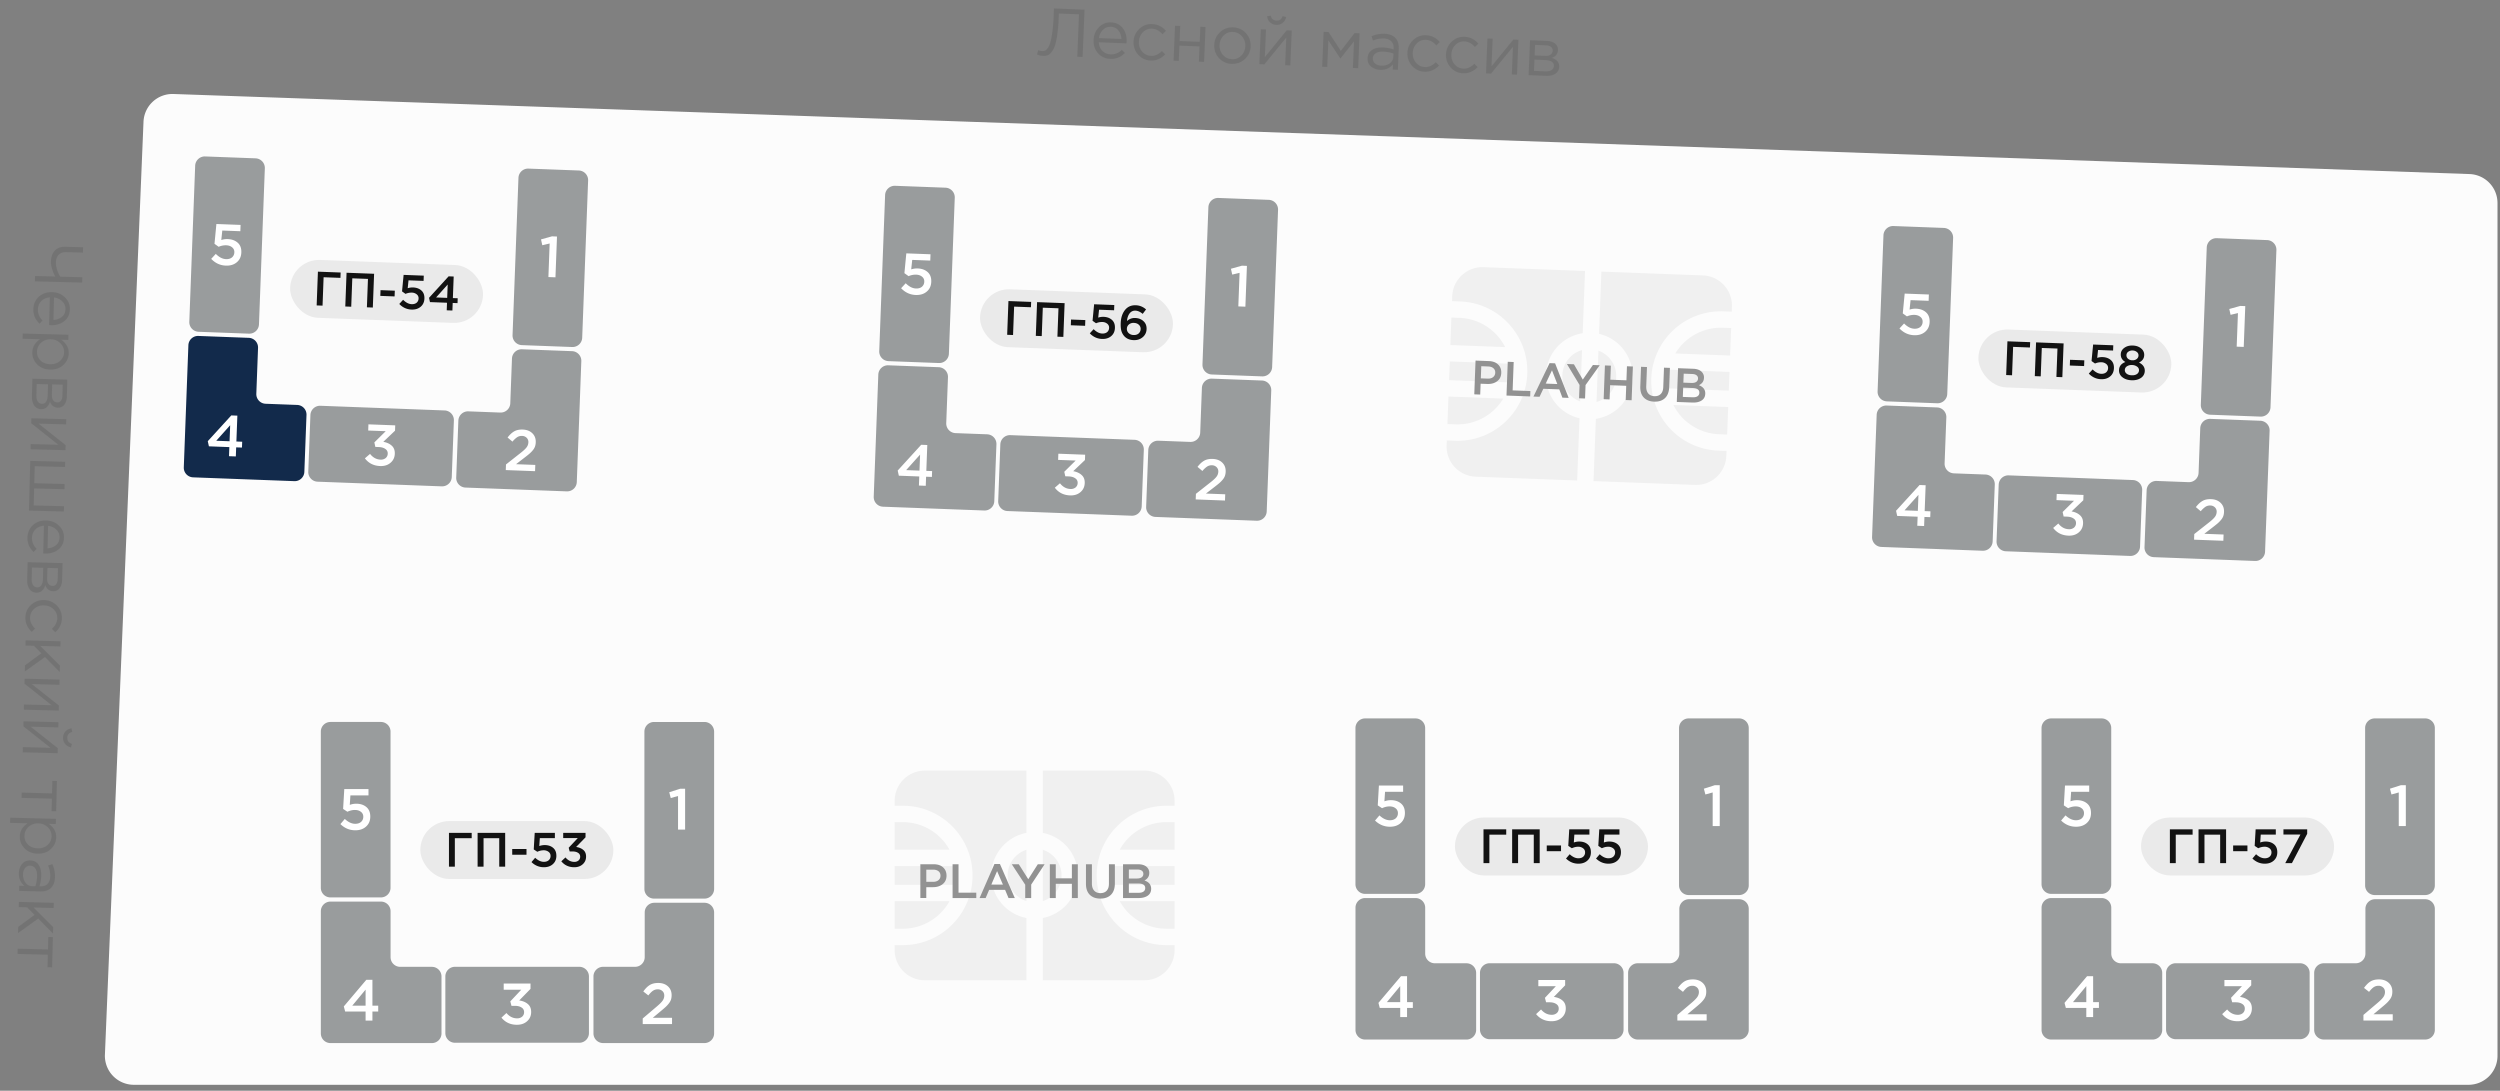 <svg width="259" height="113" viewBox="0 0 259 113" fill="none" xmlns="http://www.w3.org/2000/svg"><rect x="0" y="0" width="259" height="113" fill="#808080" stroke="none"/><g clip-path="url(#a)"><path d="M108.064 5.789a1.756 1.756 0 0 1-.632-.145l.131-.443c.1.05.244.08.43.088a.715.715 0 0 0 .254-.032c.076-.03.168-.11.276-.241.108-.136.2-.321.275-.556.075-.24.145-.59.211-1.05.07-.464.118-1.013.144-1.647l.036-.888 3.169.129-.2 4.896-.553-.023.179-4.392L109.7 1.4l-.022.532a15.206 15.206 0 0 1-.154 1.717c-.071.482-.156.862-.256 1.138a1.882 1.882 0 0 1-.356.644c-.137.158-.272.26-.405.306a1.262 1.262 0 0 1-.443.052zm6.962.311a1.754 1.754 0 0 1-1.266-.576c-.33-.369-.484-.83-.462-1.385.022-.527.205-.966.551-1.316a1.599 1.599 0 0 1 1.261-.502c.517.021.92.22 1.209.596.288.376.421.84.398 1.39a2.35 2.35 0 0 1-.014.188l-2.868-.117c.022.37.148.67.377.898.233.224.516.343.847.357.433.018.82-.137 1.161-.464l.323.314c-.424.436-.93.642-1.517.618zm-1.173-2.156l2.329.095c-.019-.35-.123-.645-.315-.881-.186-.241-.449-.369-.79-.383a1.057 1.057 0 0 0-.804.31 1.44 1.44 0 0 0-.42.86zm5.361 2.328a1.78 1.78 0 0 1-1.3-.607 1.875 1.875 0 0 1-.477-1.357c.022-.518.217-.954.586-1.308a1.765 1.765 0 0 1 1.345-.505c.559.023 1.033.257 1.421.702l-.357.35c-.321-.368-.685-.56-1.091-.577a1.206 1.206 0 0 0-.94.375c-.258.26-.395.589-.411.985-.016.392.096.73.337 1.016.245.28.557.429.935.444.387.016.758-.151 1.113-.5l.343.342c-.439.45-.94.663-1.504.64zm2.369.012l.148-3.616.538.022-.063 1.56 2.084.085.064-1.56.538.022-.147 3.616-.539-.022.065-1.58-2.085-.085-.064 1.58-.539-.022zm7.384-.168c-.378.354-.836.52-1.372.497a1.796 1.796 0 0 1-1.32-.607 1.853 1.853 0 0 1-.477-1.357c.021-.518.218-.954.592-1.307a1.813 1.813 0 0 1 1.373-.505c.536.022.976.224 1.32.607.344.383.506.836.485 1.358a1.853 1.853 0 0 1-.601 1.314zm-1.338.015a1.23 1.23 0 0 0 .967-.366c.263-.26.403-.589.419-.985a1.4 1.4 0 0 0-.351-1.016 1.25 1.25 0 0 0-.934-.452 1.221 1.221 0 0 0-.968.374 1.43 1.43 0 0 0-.412.985c-.016.392.099.73.344 1.016.246.28.557.429.935.444zm2.841.516l.147-3.616.539.022-.117 2.86 2.264-2.773.524.022-.147 3.616-.539-.022.117-2.861-2.271 2.773-.517-.021zm2.416-4.28a.942.942 0 0 1-.66.21.966.966 0 0 1-.648-.264 1.026 1.026 0 0 1-.304-.629l.374-.062c.08.33.279.502.596.515.317.013.529-.142.635-.464l.368.092c-.052.25-.173.45-.361.602zm4.093 4.545l.147-3.616.511.02 1.272 1.958 1.428-1.847.517.021-.147 3.616-.546-.022.112-2.756-1.41 1.778-1.247-1.886-.113 2.755-.524-.02zm6.005.322a1.537 1.537 0 0 1-.939-.34c-.257-.21-.379-.496-.364-.855.015-.378.167-.663.455-.857.288-.194.668-.281 1.139-.262.373.015.739.082 1.098.199l.005-.112c.013-.317-.07-.563-.25-.739-.18-.175-.44-.27-.78-.284a2.641 2.641 0 0 0-1.109.214l-.143-.447a3.147 3.147 0 0 1 1.328-.254c.513.02.897.17 1.152.446.241.262.353.622.334 1.079l-.09 2.21-.532-.022.022-.538c-.338.397-.78.584-1.326.562zm.123-.43c.335.014.624-.065.864-.237a.847.847 0 0 0 .378-.685l.014-.336c-.35-.117-.7-.183-1.05-.197-.331-.014-.592.043-.784.171a.622.622 0 0 0-.302.527c-.009.22.07.398.237.535.172.138.386.212.643.223zm4.48.625a1.777 1.777 0 0 1-1.3-.607 1.875 1.875 0 0 1-.477-1.357c.021-.518.217-.954.586-1.307a1.765 1.765 0 0 1 1.345-.506c.559.023 1.033.257 1.421.702l-.357.35c-.321-.368-.685-.56-1.091-.577a1.206 1.206 0 0 0-.94.375c-.258.26-.395.589-.411.985-.016.392.096.73.337 1.016.245.28.557.429.934.444.387.016.759-.15 1.114-.5l.343.343c-.439.449-.94.662-1.504.639zm3.995.163a1.775 1.775 0 0 1-1.299-.607 1.875 1.875 0 0 1-.477-1.357c.021-.518.216-.954.586-1.308a1.763 1.763 0 0 1 1.344-.505c.56.023 1.034.257 1.422.702l-.358.35c-.321-.368-.684-.56-1.09-.577a1.204 1.204 0 0 0-.94.375c-.258.26-.395.589-.411.985-.016.392.096.73.336 1.016.246.28.557.429.935.444.387.016.758-.151 1.113-.5l.344.342c-.439.45-.94.663-1.505.64zm2.37.012l.147-3.616.539.022-.117 2.86 2.264-2.772.525.021-.148 3.616-.538-.022.116-2.86-2.27 2.772-.518-.02zm4.412.18l.148-3.616 1.748.072c.359.014.643.107.851.28a.787.787 0 0 1 .295.67c-.016.387-.228.656-.636.808.526.166.779.475.761.928a.851.851 0 0 1-.386.705c-.245.168-.568.243-.969.227l-1.812-.074zm.558-.44l1.203.05c.256.01.461-.035.615-.136a.522.522 0 0 0 .242-.439.462.462 0 0 0-.221-.422c-.15-.104-.37-.162-.659-.174l-1.133-.046-.047 1.168zm.065-1.601l1.112.045c.224.01.403-.032.538-.125a.512.512 0 0 0 .22-.425.44.44 0 0 0-.174-.379c-.122-.098-.297-.152-.525-.161l-1.127-.046-.044 1.09zM3.63 28.595l2.092.054a4.024 4.024 0 0 1-.316-.771 2.424 2.424 0 0 1-.128-.767c.013-.485.146-.866.401-1.145.255-.278.615-.41 1.082-.399l1.847.048-.014.553-1.757-.046c-.312-.008-.562.08-.749.261-.186.182-.284.443-.293.784-.012.452.134.95.438 1.496l2.295.059-.014.553-4.899-.127.014-.553zm-.173 3.429c.013-.508.199-.933.558-1.274.363-.336.823-.497 1.378-.482.527.013.968.19 1.324.531.36.34.533.758.52 1.253-.013.518-.206.923-.577 1.217-.372.294-.833.434-1.384.42a2.296 2.296 0 0 1-.188-.012l.074-2.87c-.37.029-.667.159-.893.39-.22.238-.335.522-.344.853-.01.434.15.819.482 1.154l-.31.328c-.442-.417-.655-.92-.64-1.508zm2.139-1.205l-.06 2.33c.35-.023.642-.133.876-.327.239-.19.362-.455.37-.796a1.054 1.054 0 0 0-.322-.8 1.441 1.441 0 0 0-.864-.407zm-3.241 3.738l4.737.123-.013.538-.728-.018c.527.377.783.846.769 1.406-.012.462-.195.86-.55 1.197-.349.337-.81.497-1.384.483-.565-.015-1.015-.2-1.351-.554-.337-.354-.499-.762-.487-1.224.015-.569.283-1.024.806-1.365l-1.813-.047.014-.539zm1.478 1.866c-.01.364.109.67.355.92.25.249.59.379 1.019.39.415.01.754-.104 1.017-.345.268-.24.406-.538.415-.892a1.246 1.246 0 0 0-.375-.928c-.259-.268-.591-.407-.997-.417-.406-.01-.745.111-1.018.365a1.256 1.256 0 0 0-.416.907zm-.478 2.81l3.617.094-.045 1.749c-.01.36-.098.644-.267.854a.785.785 0 0 1-.666.305c-.387-.01-.66-.218-.817-.623-.159.528-.464.786-.917.774a.852.852 0 0 1-.711-.375c-.171-.243-.252-.564-.241-.966l.047-1.812zm.448.55l-.032 1.204c-.006.257.042.461.146.613a.52.52 0 0 0 .442.236.46.46 0 0 0 .419-.227c.102-.152.156-.372.164-.661l.03-1.134-1.17-.03zm1.602.042l-.029 1.113c-.006.224.039.402.133.535.1.138.242.21.43.215a.44.44 0 0 0 .375-.18c.096-.123.148-.3.154-.528l.029-1.127-1.092-.028zm-2.156 3.508l3.617.094-.013.538-2.863-.074 2.807 2.223-.014.525-3.617-.094.014-.539 2.862.074-2.807-2.229.014-.518zm-.114 4.415l3.617.093-.014.539-3.141-.081-.046 1.763 3.142.081-.014.54-3.142-.082-.046 1.764 3.142.08-.014.547-3.617-.094.133-5.15zm-.289 7.934c.013-.508.199-.933.558-1.274.363-.336.822-.497 1.378-.482.527.013.968.19 1.323.531.36.34.534.758.521 1.253-.013.518-.206.924-.578 1.218-.371.293-.832.433-1.383.419a2.296 2.296 0 0 1-.189-.012l.075-2.869c-.37.028-.667.158-.893.39-.22.237-.335.521-.344.852-.011.434.15.819.481 1.154l-.31.328c-.441-.417-.655-.92-.64-1.508zm2.138-1.205l-.06 2.33c.35-.023.643-.132.877-.327.238-.19.362-.455.37-.796a1.054 1.054 0 0 0-.322-.8 1.44 1.44 0 0 0-.865-.407zm-2.121 3.767l3.618.094-.045 1.75c-.01.358-.098.643-.267.853a.784.784 0 0 1-.666.305c-.387-.01-.66-.217-.817-.623-.159.528-.464.786-.917.775a.852.852 0 0 1-.711-.376c-.171-.242-.252-.564-.241-.965l.046-1.813zm.448.551l-.03 1.204c-.007.256.041.46.144.612a.52.52 0 0 0 .443.236.46.46 0 0 0 .419-.227c.101-.152.156-.372.164-.661l.029-1.134-1.169-.03zm1.603.041l-.029 1.113c-.006.224.039.403.133.536.1.138.242.209.429.214a.44.44 0 0 0 .376-.18c.096-.123.147-.3.153-.528l.03-1.126-1.092-.029zm-2.283 5.137c.014-.523.21-.959.587-1.309.383-.345.833-.51 1.35-.497a1.85 1.85 0 0 1 1.317.566c.363.37.539.815.525 1.337-.014.56-.241 1.037-.681 1.432l-.355-.352c.363-.327.55-.693.56-1.099.01-.364-.12-.675-.389-.934a1.428 1.428 0 0 0-.99-.397 1.43 1.43 0 0 0-1.011.352 1.26 1.26 0 0 0-.43.941c-.01.387.162.756.517 1.106l-.338.348c-.456-.432-.676-.93-.662-1.494zm.023 2.369l3.618.094-.014.538-2.085-.053 2.034 2.034-.017.665-1.529-1.553-2.09 1.501.016-.637 1.692-1.245-.764-.783-.875-.022.014-.539zm-.102 3.971l3.617.093-.013.539-2.863-.074L6.1 73.093l-.014.525-3.617-.094.014-.538 2.862.073-2.807-2.229.014-.517zm-.114 4.414l3.617.093-.014.54-2.862-.075 2.807 2.223-.014.524-3.617-.093.014-.539 2.862.074-2.807-2.23.014-.517zm4.315 2.352a.941.941 0 0 1-.22-.657.967.967 0 0 1 .254-.651c.163-.174.371-.278.624-.313l.068.373c-.33.084-.498.285-.506.603-.008.317.15.526.474.628l-.087.369a1.01 1.01 0 0 1-.607-.352zm-4.506 5.035l3.142.081.033-1.294.476.012-.081 3.135-.476-.012.034-1.295-3.142-.081.014-.546zM1.06 84.71l4.737.122-.014.539-.728-.02c.527.379.783.847.769 1.407-.012.462-.195.861-.55 1.197-.349.337-.81.498-1.384.483-.565-.015-1.015-.2-1.351-.553-.336-.355-.499-.763-.487-1.224.015-.57.283-1.025.806-1.366l-1.813-.047.014-.539zm1.478 1.865c-.01.364.108.67.354.92.25.249.59.379 1.02.39.414.01.754-.104 1.016-.345.268-.24.407-.538.416-.892a1.246 1.246 0 0 0-.376-.927c-.259-.268-.591-.408-.997-.418-.406-.01-.745.111-1.018.366a1.256 1.256 0 0 0-.415.906zm-.584 3.885c.01-.368.118-.682.326-.943.207-.26.49-.386.85-.377.377.01.665.157.863.442.198.285.291.664.28 1.135a4.08 4.08 0 0 1-.183 1.102l.112.002c.317.009.562-.078.735-.26.172-.183.263-.444.272-.785a2.638 2.638 0 0 0-.23-1.105l.444-.15c.194.453.285.894.274 1.324-.013.513-.156.899-.429 1.158-.258.245-.616.362-1.073.35l-2.211-.057.013-.532.54.014c-.403-.332-.597-.771-.583-1.317zm.431.117c-.008.336.075.623.251.86a.85.85 0 0 0 .69.369l.337.008c.111-.351.172-.702.18-1.052.01-.332-.051-.592-.182-.782a.623.623 0 0 0-.532-.294.625.625 0 0 0-.531.245c-.135.174-.206.39-.213.646zm-.431 2.861l3.618.093-.014.539-2.085-.054 2.034 2.034-.017.665-1.529-1.552-2.09 1.5.016-.636 1.692-1.245-.764-.783-.875-.023.014-.538zm-.125 4.845l3.142.08.033-1.294.476.013-.08 3.134-.477-.012.034-1.294-3.142-.082.014-.545z" fill="#737373"/><path d="M10.87 109.26l3.997-96.648a3 3 0 0 1 3.102-2.874l237.876 8.295a3 3 0 0 1 2.895 2.998v88.353a3 3 0 0 1-3 3H13.867a3 3 0 0 1-2.998-3.124z" fill="#FCFCFC"/><path d="M178.085 44.986l.849.032.107-2.849-5.676-.213a5.524 5.524 0 0 0 4.72 3.03zm-16.226-6.133a2.795 2.795 0 0 0 1.84 2.729l.199-5.312a2.796 2.796 0 0 0-2.039 2.583zm5.58.21a2.794 2.794 0 0 0-1.84-2.73l-.199 5.313a2.794 2.794 0 0 0 2.039-2.583zm6.124-2.443l5.676.214.107-2.85-.849-.03a5.524 5.524 0 0 0-4.934 2.667zm-.789 2.643c-.012.33.005.656.049.973l6.28.236.073-1.94-6.28-.235c-.068.312-.11.635-.122.966z" fill="#F0F0F0"/><path d="M150.451 30.684l-.019.515.849.032c3.249.122 5.922 2.385 6.711 5.379a7.185 7.185 0 0 1-.135 4.127 1.26 1.26 0 0 1-.022.064c-1.011 2.925-3.847 4.981-7.096 4.86l-.849-.032-.019.515a3.128 3.128 0 0 0 3.005 3.24l10.518.395.242-6.448a4.497 4.497 0 0 1-3.472-4.541 4.496 4.496 0 0 1 3.803-4.269l.242-6.447-10.518-.395a3.129 3.129 0 0 0-3.24 3.005zm25.971-2.151l-10.518-.395-.242 6.447a4.496 4.496 0 0 1 3.472 4.542 4.496 4.496 0 0 1-3.803 4.268l-.242 6.447 10.519.395a3.128 3.128 0 0 0 3.239-3.005l.02-.515-.849-.032c-3.25-.122-5.923-2.385-6.712-5.378a7.182 7.182 0 0 1-.232-2.108 7.184 7.184 0 0 1 .389-2.082c1.01-2.926 3.846-4.983 7.096-4.861l.849.032.02-.516a3.13 3.13 0 0 0-3.006-3.24z" fill="#F0F0F0"/><path d="M151.214 32.93l-.849-.032-.107 2.848 5.676.214a5.524 5.524 0 0 0-4.72-3.03zm4.523 8.365l-5.677-.213-.107 2.849.849.032a5.526 5.526 0 0 0 4.935-2.668zm.793-2.642a5.407 5.407 0 0 0-.049-.972l-6.28-.236-.073 1.94 6.28.235a5.48 5.48 0 0 0 .122-.967z" fill="#F0F0F0"/><path d="M152.735 40.854l.131-3.498 1.379.052c.407.015.726.134.958.356.232.222.341.513.327.873-.014.377-.158.665-.433.864-.271.2-.608.293-1.011.278l-.694-.026-.043 1.124-.614-.023zm.678-1.656l.714.027c.23.008.415-.043.556-.154a.575.575 0 0 0 .222-.452.549.549 0 0 0-.187-.468c-.129-.115-.31-.177-.544-.185l-.714-.027-.047 1.259zm2.659 1.782l.132-3.498.614.023-.11 2.938 1.839.069-.021.56-2.454-.093zm2.794.104l1.671-3.464.57.021 1.407 3.58-.65-.024-.323-.858-1.654-.062-.391.83-.63-.023zm1.266-1.343l1.205.045-.552-1.422-.653 1.377zm3.459 1.521l.052-1.38-1.309-2.17.724.027.921 1.586 1.048-1.512.704.027-1.468 2.051-.052 1.394-.62-.023zm2.548.096l.131-3.498.615.023-.055 1.454 1.669.063.054-1.454.615.023-.132 3.498-.614-.023.055-1.474-1.668-.063-.056 1.474-.614-.023zm5.228.252c-.463-.018-.823-.163-1.08-.437-.253-.273-.37-.659-.351-1.159l.075-2.013.615.023-.075 1.989c-.012.32.057.569.207.748.15.179.363.274.64.284.276.01.494-.065.654-.226.163-.16.25-.399.262-.715l.076-2.014.614.023-.074 1.984c-.02.51-.168.894-.444 1.154-.277.257-.65.376-1.119.358zm2.349.033l.132-3.498 1.569.06c.403.014.704.129.902.343a.799.799 0 0 1 .213.599c-.013.346-.189.6-.529.76.457.174.678.47.662.886-.011.306-.137.538-.376.696-.24.158-.558.23-.954.215l-1.619-.061zm.681-2.001l.839.031c.203.008.365-.026.484-.102a.417.417 0 0 0 .194-.357.377.377 0 0 0-.148-.331c-.103-.084-.253-.13-.45-.137l-.884-.034-.035.93zm-.056 1.479l1.02.038c.213.008.379-.027.499-.106a.416.416 0 0 0 .193-.358c.012-.313-.222-.479-.701-.497l-.975-.037-.036.96z" fill="#929292"/><path d="M120.836 96.215h.85v-2.85h-5.68a5.523 5.523 0 0 0 4.83 2.85zm-16.44-5.52c0 1.242.817 2.297 1.941 2.657v-5.315a2.796 2.796 0 0 0-1.941 2.658zm5.582 0a2.796 2.796 0 0 0-1.941-2.658v5.316a2.796 2.796 0 0 0 1.941-2.658zm6.028-2.67h5.68v-2.85h-.85a5.524 5.524 0 0 0-4.83 2.85zm-.688 2.67c0 .331.03.655.086.97h6.284v-1.94h-6.284a5.537 5.537 0 0 0-.086.97z" fill="#F0F0F0"/><path d="M92.685 82.96v.515h.85c3.252 0 6.008 2.162 6.909 5.123a7.181 7.181 0 0 1 .311 2.097 7.177 7.177 0 0 1-.311 2.097c-.901 2.962-3.657 5.123-6.909 5.123h-.85v.515a3.128 3.128 0 0 0 3.125 3.125h10.526v-6.452a4.497 4.497 0 0 1-3.641-4.408c0-2.185 1.57-4.01 3.641-4.408v-6.452H95.81a3.128 3.128 0 0 0-3.125 3.125zm25.878-3.125h-10.526v6.452a4.496 4.496 0 0 1 3.64 4.408 4.496 4.496 0 0 1-3.64 4.408v6.452h10.526a3.128 3.128 0 0 0 3.124-3.125v-.515h-.849c-3.252 0-6.008-2.161-6.909-5.123a7.213 7.213 0 0 1-.001-4.193c.9-2.962 3.657-5.124 6.91-5.124h.849v-.515a3.128 3.128 0 0 0-3.124-3.125z" fill="#F0F0F0"/><path d="M93.535 85.175h-.85v2.85h5.68a5.525 5.525 0 0 0-4.83-2.85zm4.831 8.19h-5.68v2.85h.849a5.524 5.524 0 0 0 4.83-2.85zm.69-2.67c0-.33-.03-.655-.086-.97h-6.285v1.94h6.285c.056-.314.086-.639.086-.97z" fill="#F0F0F0"/><path d="M95.349 93.036v-3.5h1.38c.406 0 .73.107.97.32.24.214.36.5.36.86 0 .377-.134.67-.4.88-.264.21-.597.316-1 .315h-.696v1.125h-.614zm.615-1.68h.715c.23 0 .413-.058.55-.174a.575.575 0 0 0 .205-.46c0-.2-.069-.354-.205-.46-.134-.11-.317-.166-.55-.166h-.715v1.26zm2.724 1.681v-3.5h.615v2.94h1.84v.56h-2.455zm2.796 0l1.54-3.525h.57l1.54 3.525h-.65l-.355-.845h-1.655l-.36.845h-.63zm1.215-1.39h1.205l-.605-1.4-.6 1.4zm3.513 1.39l.001-1.38-1.39-2.12h.725l.98 1.55.99-1.55h.705l-1.39 2.105-.001 1.395h-.62zm2.55 0v-3.5h.615v1.455h1.67v-1.455h.615v3.5h-.615v-1.475h-1.67v1.475h-.615zm5.233.056c-.463 0-.828-.132-1.095-.396-.263-.263-.395-.645-.395-1.145l.001-2.015h.615l-.001 1.99c0 .32.079.567.235.74.157.174.374.26.65.26.277 0 .492-.083.645-.25.157-.166.235-.408.235-.724l.001-2.015h.615l-.001 1.985c0 .51-.133.9-.4 1.17-.266.266-.635.4-1.105.4zm2.35-.055v-3.5h1.57c.403 0 .708.103.915.31a.803.803 0 0 1 .235.59c0 .346-.167.606-.5.78.463.156.695.443.695.86 0 .306-.117.543-.35.71-.234.166-.549.25-.945.25h-1.62zm.605-2.025h.84c.203 0 .363-.04.48-.12a.416.416 0 0 0 .18-.365.378.378 0 0 0-.16-.325c-.107-.08-.259-.12-.455-.12h-.885v.93zm0 1.48h1.02c.213 0 .378-.042.495-.125a.416.416 0 0 0 .18-.365c0-.314-.24-.47-.72-.47h-.975v.96z" fill="#929292"/><rect x="43.545" y="85.063" width="20" height="6" rx="3" fill="#EAEAEA"/><path d="M46.512 89.785v-3.5h2.355v.555h-1.745v2.945h-.61zm2.968 0v-3.5h2.856v3.5h-.615V86.84h-1.625v2.945h-.615zm3.586-1.235v-.595h1.48v.595h-1.48zm3.28 1.295a1.78 1.78 0 0 1-1.284-.535l.38-.445c.3.28.6.42.9.42.21 0 .378-.055.505-.165a.574.574 0 0 0 .19-.45.499.499 0 0 0-.206-.42.807.807 0 0 0-.52-.16c-.21 0-.425.052-.645.155l-.37-.245.1-1.715h2.09v.545h-1.56l-.055.82c.184-.066.369-.1.555-.1.357 0 .649.095.875.285.227.19.34.465.34.825 0 .357-.12.644-.36.86-.236.217-.548.325-.934.325zm3.146 0c-.557 0-1.003-.205-1.34-.615l.43-.4c.26.307.566.46.92.46a.647.647 0 0 0 .435-.145c.113-.1.17-.231.17-.395a.443.443 0 0 0-.22-.395c-.144-.096-.339-.145-.585-.145h-.285l-.1-.385.945-1.005h-1.515v-.535h2.315v.46l-.975 1c.306.044.555.147.745.31.19.16.285.389.285.685 0 .324-.115.589-.345.795-.227.207-.52.31-.88.31z" fill="#121212"/><path d="M40.459 91.973V75.795a1 1 0 0 0-1-1h-5.222a1 1 0 0 0-1 1v16.178a1 1 0 0 0 1 1h5.222a1 1 0 0 0 1-1zm-7.219 15.091a1 1 0 0 0 1 1h10.5a1 1 0 0 0 1-1v-5.9a1 1 0 0 0-1-1h-3.277a1 1 0 0 1-1-1v-4.76a1 1 0 0 0-1-1H34.24a1 1 0 0 0-1 1v12.66zm27.774-.034v-5.87a1 1 0 0 0-1-1H47.138a1 1 0 0 0-1 1v5.87a1 1 0 0 0 1 1h12.876a1 1 0 0 0 1-1zm.469.032a1 1 0 0 0 1 1h10.499a1 1 0 0 0 1-1V94.526a1 1 0 0 0-1-1h-5.19a1 1 0 0 0-1 1v4.635a1 1 0 0 1-1 1h-3.309a1 1 0 0 0-1 1v5.901zm12.499-14.966v-16.3a1 1 0 0 0-1-1H67.76a1 1 0 0 0-1 1v16.3a1 1 0 0 0 1 1h5.222a1 1 0 0 0 1-1z" fill="#999C9D"/><path d="M36.807 86.018c-.588 0-1.102-.214-1.542-.642l.456-.534c.36.336.72.504 1.08.504.252 0 .454-.066.606-.198a.69.69 0 0 0 .228-.54.599.599 0 0 0-.246-.504c-.16-.128-.368-.192-.624-.192-.252 0-.51.062-.774.186l-.444-.294.12-2.058h2.508v.654h-1.872l-.066.984c.22-.08.442-.12.666-.12.428 0 .778.114 1.05.342.272.228.408.558.408.99 0 .428-.144.772-.432 1.032-.284.26-.658.39-1.122.39zm1.068 19.717v-.942h-2.118l-.138-.528 2.334-2.76h.63v2.682h.6v.606h-.6v.942h-.708zm-1.38-1.548h1.38v-1.662l-1.38 1.662zm17.063 1.98c-.668 0-1.204-.246-1.608-.738l.516-.48c.312.368.68.552 1.104.552a.776.776 0 0 0 .522-.174.602.602 0 0 0 .204-.474.531.531 0 0 0-.264-.474c-.172-.116-.406-.174-.702-.174h-.342l-.12-.462 1.134-1.206h-1.818v-.642h2.778v.552l-1.17 1.2c.368.052.666.176.894.372.228.192.342.466.342.822 0 .388-.138.706-.414.954-.272.248-.624.372-1.056.372zm13.028-.072v-.582l1.446-1.23c.296-.248.5-.452.612-.612a.889.889 0 0 0 .174-.522c0-.2-.064-.358-.192-.474a.683.683 0 0 0-.486-.18.87.87 0 0 0-.498.15c-.144.1-.302.26-.474.48l-.522-.408c.216-.304.438-.526.666-.666.232-.144.526-.216.882-.216.412 0 .746.116 1.002.348.256.232.384.538.384.918 0 .164-.02.312-.06.444a1.3 1.3 0 0 1-.216.396c-.1.132-.21.254-.33.366-.116.108-.278.248-.486.42l-.864.72h1.998v.648h-3.036zm3.659-20.149v-3.48l-.756.21-.156-.6 1.128-.36h.516v4.23h-.732z" fill="#fff"/><rect x="150.732" y="84.695" width="20" height="6" rx="3" fill="#EAEAEA"/><path d="M153.69 89.418v-3.5h2.355v.555H154.3v2.945h-.61zm2.968 0v-3.5h2.855v3.5h-.615v-2.945h-1.625v2.945h-.615zm3.585-1.235v-.595h1.48v.595h-1.48zm3.281 1.295c-.49 0-.918-.178-1.285-.535l.38-.445c.3.28.6.42.9.42.21 0 .379-.055.505-.165a.573.573 0 0 0 .19-.45.498.498 0 0 0-.205-.42.805.805 0 0 0-.52-.16c-.21 0-.425.052-.645.155l-.37-.245.1-1.715h2.09v.545h-1.56l-.055.82c.184-.067.369-.1.555-.1.357 0 .649.095.875.285.227.19.34.465.34.825 0 .356-.12.643-.36.86-.236.216-.548.325-.935.325zm3.111 0c-.49 0-.919-.178-1.285-.535l.38-.445c.3.28.6.42.9.42.21 0 .378-.055.505-.165a.577.577 0 0 0 .19-.45.5.5 0 0 0-.205-.42.809.809 0 0 0-.52-.16c-.21 0-.425.052-.645.155l-.37-.245.1-1.715h2.09v.545h-1.56l-.055.82c.183-.067.368-.1.555-.1.356 0 .648.095.875.285.226.19.34.465.34.825 0 .356-.12.643-.36.86-.237.216-.549.325-.935.325z" fill="#121212"/><path d="M147.646 91.606V75.428a1 1 0 0 0-1-1h-5.221a1 1 0 0 0-1 1v16.178a1 1 0 0 0 1 1h5.221a1 1 0 0 0 1-1zm-7.218 15.091a1 1 0 0 0 1 1h10.5a1 1 0 0 0 1-1v-5.901a1 1 0 0 0-1-1h-3.278a1 1 0 0 1-1-1v-4.758a1 1 0 0 0-1-1h-5.222a1 1 0 0 0-1 1v12.659zm27.773-.035v-5.87a1 1 0 0 0-1-1h-12.876a1 1 0 0 0-1 1v5.87a1 1 0 0 0 1 1h12.876a1 1 0 0 0 1-1zm.47.033a1 1 0 0 0 1 1h10.499a1 1 0 0 0 1-1V94.159a1 1 0 0 0-1-1h-5.191a1 1 0 0 0-1 1v4.635a1 1 0 0 1-1 1h-3.308a1 1 0 0 0-1 1v5.901zM181.17 91.73V75.427a1 1 0 0 0-1-1h-5.222a1 1 0 0 0-1 1v16.301a1 1 0 0 0 1 1h5.222a1 1 0 0 0 1-1z" fill="#999C9D"/><path d="M143.995 85.65c-.588 0-1.102-.214-1.542-.642l.456-.534c.36.336.72.504 1.08.504.252 0 .454-.066.606-.198a.69.69 0 0 0 .228-.54.599.599 0 0 0-.246-.504c-.16-.128-.368-.192-.624-.192-.252 0-.51.062-.774.186l-.444-.294.12-2.058h2.508v.654h-1.872l-.066.984c.22-.08.442-.12.666-.12.428 0 .778.114 1.05.342.272.228.408.558.408.99 0 .428-.144.772-.432 1.032-.284.26-.658.39-1.122.39zm1.067 19.717v-.942h-2.118l-.138-.528 2.334-2.76h.63v2.682h.6v.606h-.6v.942h-.708zm-1.38-1.548h1.38v-1.662l-1.38 1.662zm17.063 1.98c-.668 0-1.204-.246-1.608-.738l.516-.48c.312.368.68.552 1.104.552a.776.776 0 0 0 .522-.174.602.602 0 0 0 .204-.474.531.531 0 0 0-.264-.474c-.172-.116-.406-.174-.702-.174h-.342l-.12-.462 1.134-1.206h-1.818v-.642h2.778v.552l-1.17 1.2c.368.052.666.176.894.372.228.192.342.466.342.822 0 .388-.138.706-.414.954-.272.248-.624.372-1.056.372zm13.029-.072v-.582l1.446-1.23c.296-.248.5-.452.612-.612a.889.889 0 0 0 .174-.522c0-.2-.064-.358-.192-.474a.683.683 0 0 0-.486-.18.87.87 0 0 0-.498.15c-.144.1-.302.26-.474.48l-.522-.408c.216-.304.438-.526.666-.666.232-.144.526-.216.882-.216.412 0 .746.116 1.002.348.256.232.384.538.384.918 0 .164-.02.312-.06.444a1.3 1.3 0 0 1-.216.396c-.1.132-.21.254-.33.366-.116.108-.278.248-.486.42l-.864.72h1.998v.648h-3.036zm3.659-20.149v-3.48l-.756.21-.156-.6 1.128-.36h.516v4.23h-.732z" fill="#fff"/><rect x="221.81" y="84.695" width="20" height="6" rx="3" fill="#EAEAEA"/><path d="M224.799 89.418v-3.5h2.355v.555h-1.745v2.945h-.61zm2.969 0v-3.5h2.855v3.5h-.615v-2.945h-1.625v2.945h-.615zm3.585-1.235v-.595h1.48v.595h-1.48zm3.281 1.295c-.49 0-.918-.178-1.285-.535l.38-.445c.3.28.6.42.9.42.21 0 .378-.055.505-.165a.573.573 0 0 0 .19-.45.498.498 0 0 0-.205-.42.807.807 0 0 0-.52-.16c-.21 0-.425.052-.645.155l-.37-.245.1-1.715h2.09v.545h-1.56l-.055.82c.183-.067.368-.1.555-.1.357 0 .648.095.875.285.227.19.34.465.34.825 0 .356-.12.643-.36.86-.237.216-.548.325-.935.325zm2.12-.06l1.57-2.96h-1.76v-.54h2.46v.465l-1.58 3.035h-.69z" fill="#121212"/><path d="M218.724 91.606V75.428a1 1 0 0 0-1-1h-5.221a1 1 0 0 0-1 1v16.178a1 1 0 0 0 1 1h5.221a1 1 0 0 0 1-1zm-7.218 15.091a1 1 0 0 0 1 1h10.5a1 1 0 0 0 1-1v-5.901a1 1 0 0 0-1-1h-3.278a1 1 0 0 1-1-1v-4.758a1 1 0 0 0-1-1h-5.222a1 1 0 0 0-1 1v12.659zm27.773-.035v-5.87a1 1 0 0 0-1-1h-12.875a1 1 0 0 0-1 1v5.87a1 1 0 0 0 1 1h12.875a1 1 0 0 0 1-1zm.47.033a1 1 0 0 0 1 1h10.499a1 1 0 0 0 1-1V94.159a1 1 0 0 0-1-1h-5.191a1 1 0 0 0-1 1v4.635a1 1 0 0 1-1 1h-3.308a1 1 0 0 0-1 1v5.901zm12.499-14.965V75.427a1 1 0 0 0-1-1h-5.222a1 1 0 0 0-1 1v16.301a1 1 0 0 0 1 1h5.222a1 1 0 0 0 1-1z" fill="#999C9D"/><path d="M215.073 85.65c-.588 0-1.102-.214-1.542-.642l.456-.534c.36.336.72.504 1.08.504.252 0 .454-.066.606-.198a.69.69 0 0 0 .228-.54.599.599 0 0 0-.246-.504c-.16-.128-.368-.192-.624-.192-.252 0-.51.062-.774.186l-.444-.294.12-2.058h2.508v.654h-1.872l-.066.984c.22-.08.442-.12.666-.12.428 0 .778.114 1.05.342.272.228.408.558.408.99 0 .428-.144.772-.432 1.032-.284.26-.658.39-1.122.39zm1.067 19.717v-.942h-2.118l-.138-.528 2.334-2.76h.63v2.682h.6v.606h-.6v.942h-.708zm-1.38-1.548h1.38v-1.662l-1.38 1.662zm17.063 1.98c-.668 0-1.204-.246-1.608-.738l.516-.48c.312.368.68.552 1.104.552a.776.776 0 0 0 .522-.174.602.602 0 0 0 .204-.474.531.531 0 0 0-.264-.474c-.172-.116-.406-.174-.702-.174h-.342l-.12-.462 1.134-1.206h-1.818v-.642h2.778v.552l-1.17 1.2c.368.052.666.176.894.372.228.192.342.466.342.822 0 .388-.138.706-.414.954-.272.248-.624.372-1.056.372zm13.029-.072v-.582l1.446-1.23c.296-.248.5-.452.612-.612a.889.889 0 0 0 .174-.522c0-.2-.064-.358-.192-.474a.683.683 0 0 0-.486-.18.87.87 0 0 0-.498.15c-.144.1-.302.26-.474.48l-.522-.408c.216-.304.438-.526.666-.666.232-.144.526-.216.882-.216.412 0 .746.116 1.002.348.256.232.384.538.384.918 0 .164-.02.312-.06.444a1.3 1.3 0 0 1-.216.396c-.1.132-.21.254-.33.366-.116.108-.278.248-.486.42l-.864.72h1.998v.648h-3.036zm3.659-20.149v-3.48l-.756.21-.156-.6 1.128-.36h.516v4.23h-.732z" fill="#fff"/><rect x="30.17" y="26.817" width="20" height="6" rx="3" transform="rotate(2.154 30.17 26.817)" fill="#EAEAEA"/><path d="M32.805 31.642l.131-3.498 2.354.089-.021.554-1.744-.065-.11 2.943-.61-.023zm2.967.111l.131-3.497 2.853.107-.132 3.498-.614-.023.11-2.943-1.623-.061-.11 2.942-.615-.023zm3.628-1.099l.023-.595 1.479.056-.023.595-1.479-.056zm3.23 1.417a1.785 1.785 0 0 1-1.264-.583l.397-.43c.289.291.584.442.883.454.21.008.38-.041.511-.146a.575.575 0 0 0 .207-.443.499.499 0 0 0-.19-.427.807.807 0 0 0-.513-.18 1.51 1.51 0 0 0-.65.13l-.36-.258.164-1.71 2.088.079-.02.544-1.56-.058-.085.817a1.61 1.61 0 0 1 .559-.079c.356.013.644.12.863.318.22.198.322.477.309.837-.014.356-.144.638-.392.846-.245.207-.56.304-.947.29zm3.65.078l.03-.785-1.764-.066-.098-.444 2.03-2.226.524.02-.084 2.234.5.018-.019.505-.5-.019-.03.785-.589-.022zm-1.1-1.333l1.149.044.052-1.384-1.201 1.34z" fill="#121212"/><path d="M26.829 33.607l.608-16.167a1 1 0 0 0-.962-1.037l-5.218-.196a1 1 0 0 0-1.037.962l-.608 16.166a1 1 0 0 0 .962 1.037l5.218.196a1 1 0 0 0 1.037-.961z" fill="#999C9D"/><path d="M19.041 48.416a1 1 0 0 0 .962 1.037l6.217.234 4.275.16a1 1 0 0 0 1.036-.961l.222-5.897a1 1 0 0 0-.962-1.037l-3.275-.123a1 1 0 0 1-.961-1.037l.178-4.755A1 1 0 0 0 25.772 35l-5.218-.196a1 1 0 0 0-1.037.961L19.3 41.52l-.259 6.896z" fill="#122A4B"/><path d="M46.802 49.425l.22-5.866a1 1 0 0 0-.96-1.037l-12.867-.484a1 1 0 0 0-1.037.962l-.22 5.866a1 1 0 0 0 .96 1.037l12.867.483a1 1 0 0 0 1.037-.961zm.462.05a1 1 0 0 0 .962 1.037l4.306.161 6.186.233a1 1 0 0 0 1.037-.962l.26-6.896.21-5.63a1 1 0 0 0-.96-1.038l-5.188-.195a1 1 0 0 0-1.037.962l-.174 4.632a1 1 0 0 1-1.037.962l-3.306-.125a1 1 0 0 0-1.037.962l-.221 5.897zM60.316 34.99l.613-16.29a1 1 0 0 0-.962-1.037l-5.218-.196a1 1 0 0 0-1.037.961l-.612 16.29a1 1 0 0 0 .962 1.037l5.218.196a1 1 0 0 0 1.036-.962z" fill="#999C9D"/><path d="M23.396 27.518c-.587-.022-1.093-.255-1.516-.7l.476-.516c.347.35.7.53 1.06.544.252.01.456-.048.613-.175a.69.69 0 0 0 .248-.53.599.599 0 0 0-.227-.514c-.155-.133-.36-.205-.616-.215a1.814 1.814 0 0 0-.78.157l-.433-.31.197-2.053 2.506.095-.024.653-1.871-.07-.103.98c.223-.071.446-.103.67-.094.428.016.773.143 1.036.381.264.238.387.573.37 1.005-.015.427-.172.766-.47 1.015-.293.249-.672.365-1.136.347zm.328 19.744l.035-.942-2.116-.08-.118-.532 2.436-2.67.63.023-.101 2.68.6.023-.023.605-.6-.022-.035.941-.708-.026zm-1.32-1.6l1.378.053.063-1.661-1.442 1.609zm16.977 2.62c-.667-.025-1.194-.29-1.579-.798l.534-.46c.298.38.659.577 1.082.593a.776.776 0 0 0 .529-.154.601.601 0 0 0 .221-.466.531.531 0 0 0-.246-.484c-.167-.122-.4-.189-.695-.2l-.342-.013-.102-.466 1.178-1.163-1.816-.068.024-.641 2.776.104-.02.552-1.215 1.155c.366.066.659.2.88.405.22.2.323.479.31.834-.014.388-.164.7-.45.938-.28.238-.637.348-1.069.332zm13.017.418l.022-.582 1.491-1.175c.305-.236.517-.432.635-.588a.888.888 0 0 0 .193-.515.608.608 0 0 0-.174-.481.683.683 0 0 0-.479-.198.87.87 0 0 0-.503.131 2.332 2.332 0 0 0-.492.462l-.506-.427c.227-.296.457-.51.69-.641.238-.135.534-.196.89-.183.412.016.741.144.988.386.247.241.364.552.35.931a1.527 1.527 0 0 1-.077.442 1.3 1.3 0 0 1-.23.388c-.106.128-.22.245-.344.353-.12.103-.287.237-.502.401l-.89.687 1.996.075-.024.648-3.034-.114zm4.416-19.997l.13-3.478-.763.182-.133-.606 1.14-.317.516.02-.159 4.226-.731-.027z" fill="#fff"/><rect x="101.646" y="29.858" width="20" height="6" rx="3" transform="rotate(2.154 101.646 29.858)" fill="#EAEAEA"/><path d="M104.342 34.686l.132-3.498 2.353.089-.021.554-1.743-.065-.111 2.943-.61-.023zm2.967.111l.132-3.497 2.853.107-.132 3.497-.615-.023.111-2.942-1.624-.062-.11 2.943-.615-.023zm3.629-1.099l.022-.595 1.479.056-.022.594-1.479-.055zm3.23 1.417a1.784 1.784 0 0 1-1.264-.583l.396-.43c.29.29.584.442.884.453.21.008.38-.04.511-.145a.574.574 0 0 0 .207-.443.5.5 0 0 0-.19-.428.805.805 0 0 0-.513-.179 1.514 1.514 0 0 0-.651.13l-.36-.258.164-1.71 2.089.079-.021.544-1.559-.059-.085.818a1.63 1.63 0 0 1 .558-.08c.356.014.644.12.864.319.219.198.322.477.308.837-.013.356-.144.638-.392.846-.244.207-.56.304-.946.29zm3.273.123c-.403-.015-.722-.149-.956-.4a1.39 1.39 0 0 1-.305-.538c-.062-.212-.086-.488-.074-.828.021-.556.168-1.008.442-1.355.276-.346.653-.51 1.129-.492.39.014.741.157 1.054.43l-.347.462c-.256-.213-.505-.324-.748-.334a.697.697 0 0 0-.611.288c-.151.198-.241.46-.27.79a1.16 1.16 0 0 1 .847-.318c.353.013.641.124.863.332.226.206.333.48.32.823a1.107 1.107 0 0 1-.407.84c-.255.214-.567.314-.937.3zm.005-.53c.213.008.385-.045.516-.16a.616.616 0 0 0 .208-.458.548.548 0 0 0-.184-.442c-.125-.122-.295-.187-.508-.195a.728.728 0 0 0-.521.16.581.581 0 0 0-.212.438.579.579 0 0 0 .183.457.755.755 0 0 0 .518.2z" fill="#121212"/><path d="M98.305 36.648l.608-16.166a1 1 0 0 0-.961-1.037l-5.218-.196a1 1 0 0 0-1.037.961l-.608 16.167a1 1 0 0 0 .962 1.037l5.218.196a1 1 0 0 0 1.036-.962zm-7.787 14.81a1 1 0 0 0 .961 1.036l6.218.234 4.274.16a1 1 0 0 0 1.037-.96l.222-5.897a1 1 0 0 0-.962-1.037l-3.275-.123a1 1 0 0 1-.962-1.037l.179-4.756a1 1 0 0 0-.962-1.037l-5.218-.196a1 1 0 0 0-1.037.962l-.216 5.755-.26 6.896zm27.761 1.008l.22-5.865a1 1 0 0 0-.961-1.037l-12.867-.484a1 1 0 0 0-1.037.962l-.22 5.865a1 1 0 0 0 .961 1.037l12.867.484a1 1 0 0 0 1.037-.962zm.462.05a1 1 0 0 0 .962 1.037l4.305.162 6.187.233a1 1 0 0 0 1.036-.962l.26-6.896.211-5.631a1 1 0 0 0-.961-1.037l-5.187-.195a1 1 0 0 0-1.037.961l-.175 4.633a.999.999 0 0 1-1.036.961L120 45.658a1 1 0 0 0-1.037.962l-.222 5.896zm13.052-14.485l.613-16.29a1 1 0 0 0-.962-1.037l-5.218-.196a1 1 0 0 0-1.037.962l-.613 16.29a1 1 0 0 0 .962 1.037l5.218.196a1 1 0 0 0 1.037-.962z" fill="#999C9D"/><path d="M94.873 30.56c-.588-.022-1.093-.255-1.517-.7l.476-.516c.347.349.7.53 1.06.544.252.01.457-.049.613-.175a.69.69 0 0 0 .249-.531.599.599 0 0 0-.227-.513c-.156-.134-.361-.206-.617-.215a1.814 1.814 0 0 0-.78.156l-.433-.31.197-2.052 2.507.094-.025.654-1.87-.07-.104.98c.223-.072.447-.103.67-.095.428.016.774.143 1.037.381.263.238.387.573.37 1.005-.016.428-.172.766-.47 1.015-.294.25-.672.365-1.136.348zm.327 19.743l.036-.941-2.117-.08-.118-.533 2.436-2.67.63.024-.1 2.68.599.022-.023.606-.6-.023-.035.942-.707-.027zm-1.32-1.599l1.379.052.062-1.66-1.441 1.608zm16.978 2.62c-.668-.025-1.194-.291-1.579-.798l.533-.46c.298.379.659.577 1.083.593a.775.775 0 0 0 .528-.155.605.605 0 0 0 .222-.466.534.534 0 0 0-.246-.483c-.168-.123-.399-.19-.695-.2l-.342-.013-.103-.466 1.179-1.163-1.817-.068.024-.642 2.776.105-.02.551-1.215 1.155c.366.066.659.201.88.406.22.2.324.478.311.834-.015.388-.165.7-.45.938-.281.237-.637.348-1.069.332zm13.017.417l.022-.581 1.491-1.175c.305-.237.516-.433.634-.589a.89.89 0 0 0 .194-.515.612.612 0 0 0-.174-.48.684.684 0 0 0-.479-.199.867.867 0 0 0-.503.132 2.326 2.326 0 0 0-.492.461l-.506-.427c.227-.296.457-.51.69-.64.237-.136.534-.197.89-.183.411.015.741.144.988.385.247.242.363.552.349.932a1.52 1.52 0 0 1-.077.441 1.281 1.281 0 0 1-.23.388 2.87 2.87 0 0 1-.344.353c-.12.104-.287.238-.501.402l-.891.687 1.997.075-.024.648-3.034-.115zm4.415-19.997l.131-3.477-.763.181-.134-.605 1.141-.318.516.02-.159 4.227-.732-.028z" fill="#fff"/><rect x="205.076" y="34.027" width="20" height="6" rx="3" transform="rotate(2.154 205.076 34.027)" fill="#EAEAEA"/><path d="M207.838 38.856l.131-3.497 2.354.088-.021.555-1.744-.066-.11 2.943-.61-.023zm2.967.112l.131-3.498 2.853.108-.131 3.497-.615-.023.111-2.943-1.624-.06-.111 2.942-.614-.023zm3.628-1.1l.023-.594 1.479.056-.023.594-1.479-.056zm3.23 1.418a1.787 1.787 0 0 1-1.264-.583l.397-.43c.289.29.584.442.883.453.21.008.381-.04.511-.146a.574.574 0 0 0 .207-.442.497.497 0 0 0-.189-.428.806.806 0 0 0-.514-.18 1.512 1.512 0 0 0-.65.131l-.361-.258.165-1.71 2.088.078-.02.545-1.559-.059-.086.818c.186-.06.372-.087.559-.08.356.014.644.12.863.318.22.198.323.478.309.837-.013.357-.144.639-.392.846-.245.208-.56.304-.947.29zm3.164.109c-.386-.015-.703-.12-.949-.316a.87.87 0 0 1-.347-.744c.015-.393.235-.67.661-.83-.333-.193-.492-.463-.479-.809.01-.27.133-.49.37-.661.236-.172.529-.25.879-.238.35.014.636.114.859.303a.83.83 0 0 1 .319.697c-.012.34-.192.594-.539.76.413.21.612.5.598.874a.88.88 0 0 1-.402.725c-.257.174-.58.254-.97.239zm-.367-2.23a.698.698 0 0 0 .445.161c.18.007.33-.036.45-.128a.473.473 0 0 0 .194-.373.427.427 0 0 0-.162-.351.682.682 0 0 0-.444-.162.681.681 0 0 0-.455.128.43.43 0 0 0-.188.343.466.466 0 0 0 .16.381zm-.143 1.545c.13.105.306.162.529.17.223.009.404-.035.541-.13a.47.47 0 0 0 .214-.377.441.441 0 0 0-.196-.387.88.88 0 0 0-.519-.17.88.88 0 0 0-.53.13.46.46 0 0 0-.039.764z" fill="#121212"/><path d="M201.735 40.816l.608-16.166a1 1 0 0 0-.962-1.037l-5.218-.196a1 1 0 0 0-1.037.962l-.607 16.166a1 1 0 0 0 .961 1.037l5.218.196a1 1 0 0 0 1.037-.962zm-7.788 14.81a1 1 0 0 0 .962 1.037l6.217.233 4.275.161a1 1 0 0 0 1.037-.962l.221-5.896a1 1 0 0 0-.961-1.037l-3.275-.123a1 1 0 0 1-.962-1.037l.179-4.756a1 1 0 0 0-.962-1.036l-5.218-.197a1 1 0 0 0-1.037.962l-.216 5.755-.26 6.896zm27.761 1.009l.221-5.866a1 1 0 0 0-.962-1.037l-12.866-.484a1 1 0 0 0-1.037.962l-.221 5.865a1 1 0 0 0 .962 1.037l12.867.484a1 1 0 0 0 1.036-.961zm.463.049a1 1 0 0 0 .961 1.037l4.306.162 6.186.233a1 1 0 0 0 1.037-.962l.259-6.896.212-5.631a1 1 0 0 0-.962-1.037l-5.187-.195a1 1 0 0 0-1.037.962l-.174 4.632a1 1 0 0 1-1.037.962l-3.306-.125a1 1 0 0 0-1.037.962l-.221 5.896zM235.223 42.2l.612-16.29a1 1 0 0 0-.961-1.037l-5.218-.197a1 1 0 0 0-1.037.962l-.613 16.29a1 1 0 0 0 .962 1.037l5.218.196a1 1 0 0 0 1.037-.962z" fill="#999C9D"/><path d="M198.303 34.728c-.588-.022-1.093-.255-1.517-.7l.476-.516c.347.35.7.53 1.06.544.252.01.456-.049.613-.175a.688.688 0 0 0 .248-.531.599.599 0 0 0-.227-.513c-.155-.134-.36-.206-.616-.215a1.817 1.817 0 0 0-.781.157l-.432-.31.197-2.053 2.506.094-.024.654-1.871-.07-.103.98c.223-.071.446-.103.67-.094.428.016.773.143 1.037.38.263.239.386.574.37 1.005-.016.428-.173.766-.47 1.015-.294.25-.673.365-1.136.348zm.327 19.743l.036-.941-2.117-.08-.118-.533 2.436-2.67.63.024-.101 2.68.6.023-.023.605-.6-.023-.035.942-.708-.027zm-1.321-1.598l1.379.051.063-1.66-1.442 1.608zm16.979 2.619c-.668-.025-1.194-.291-1.58-.798l.534-.46c.298.38.659.577 1.083.593a.779.779 0 0 0 .528-.154.601.601 0 0 0 .221-.466.53.53 0 0 0-.246-.484c-.167-.122-.399-.19-.695-.2l-.341-.013-.103-.466 1.179-1.163-1.817-.068.024-.642 2.776.105-.021.551-1.214 1.156c.366.065.659.2.879.405.221.2.325.478.311.834-.014.388-.164.7-.449.938-.281.238-.638.348-1.069.332zm13.016.418l.022-.582 1.491-1.175c.306-.236.517-.433.635-.588a.882.882 0 0 0 .193-.515.604.604 0 0 0-.174-.481.681.681 0 0 0-.478-.199.872.872 0 0 0-.504.132 2.349 2.349 0 0 0-.491.462l-.507-.428c.228-.295.458-.509.691-.64.237-.136.534-.196.889-.183.412.015.741.144.988.385.248.242.364.553.35.932a1.52 1.52 0 0 1-.077.442 1.307 1.307 0 0 1-.231.387 2.88 2.88 0 0 1-.343.354c-.12.103-.287.237-.502.401l-.89.687 1.997.075-.025.648-3.034-.114zm4.416-19.997l.131-3.478-.764.181-.133-.605 1.141-.317.515.019-.159 4.227-.731-.027z" fill="#fff"/></g><defs><clipPath id="a"><path fill="#fff" transform="translate(.662 .643)" d="M0 0h258.078v111.741H0z"/></clipPath></defs></svg>